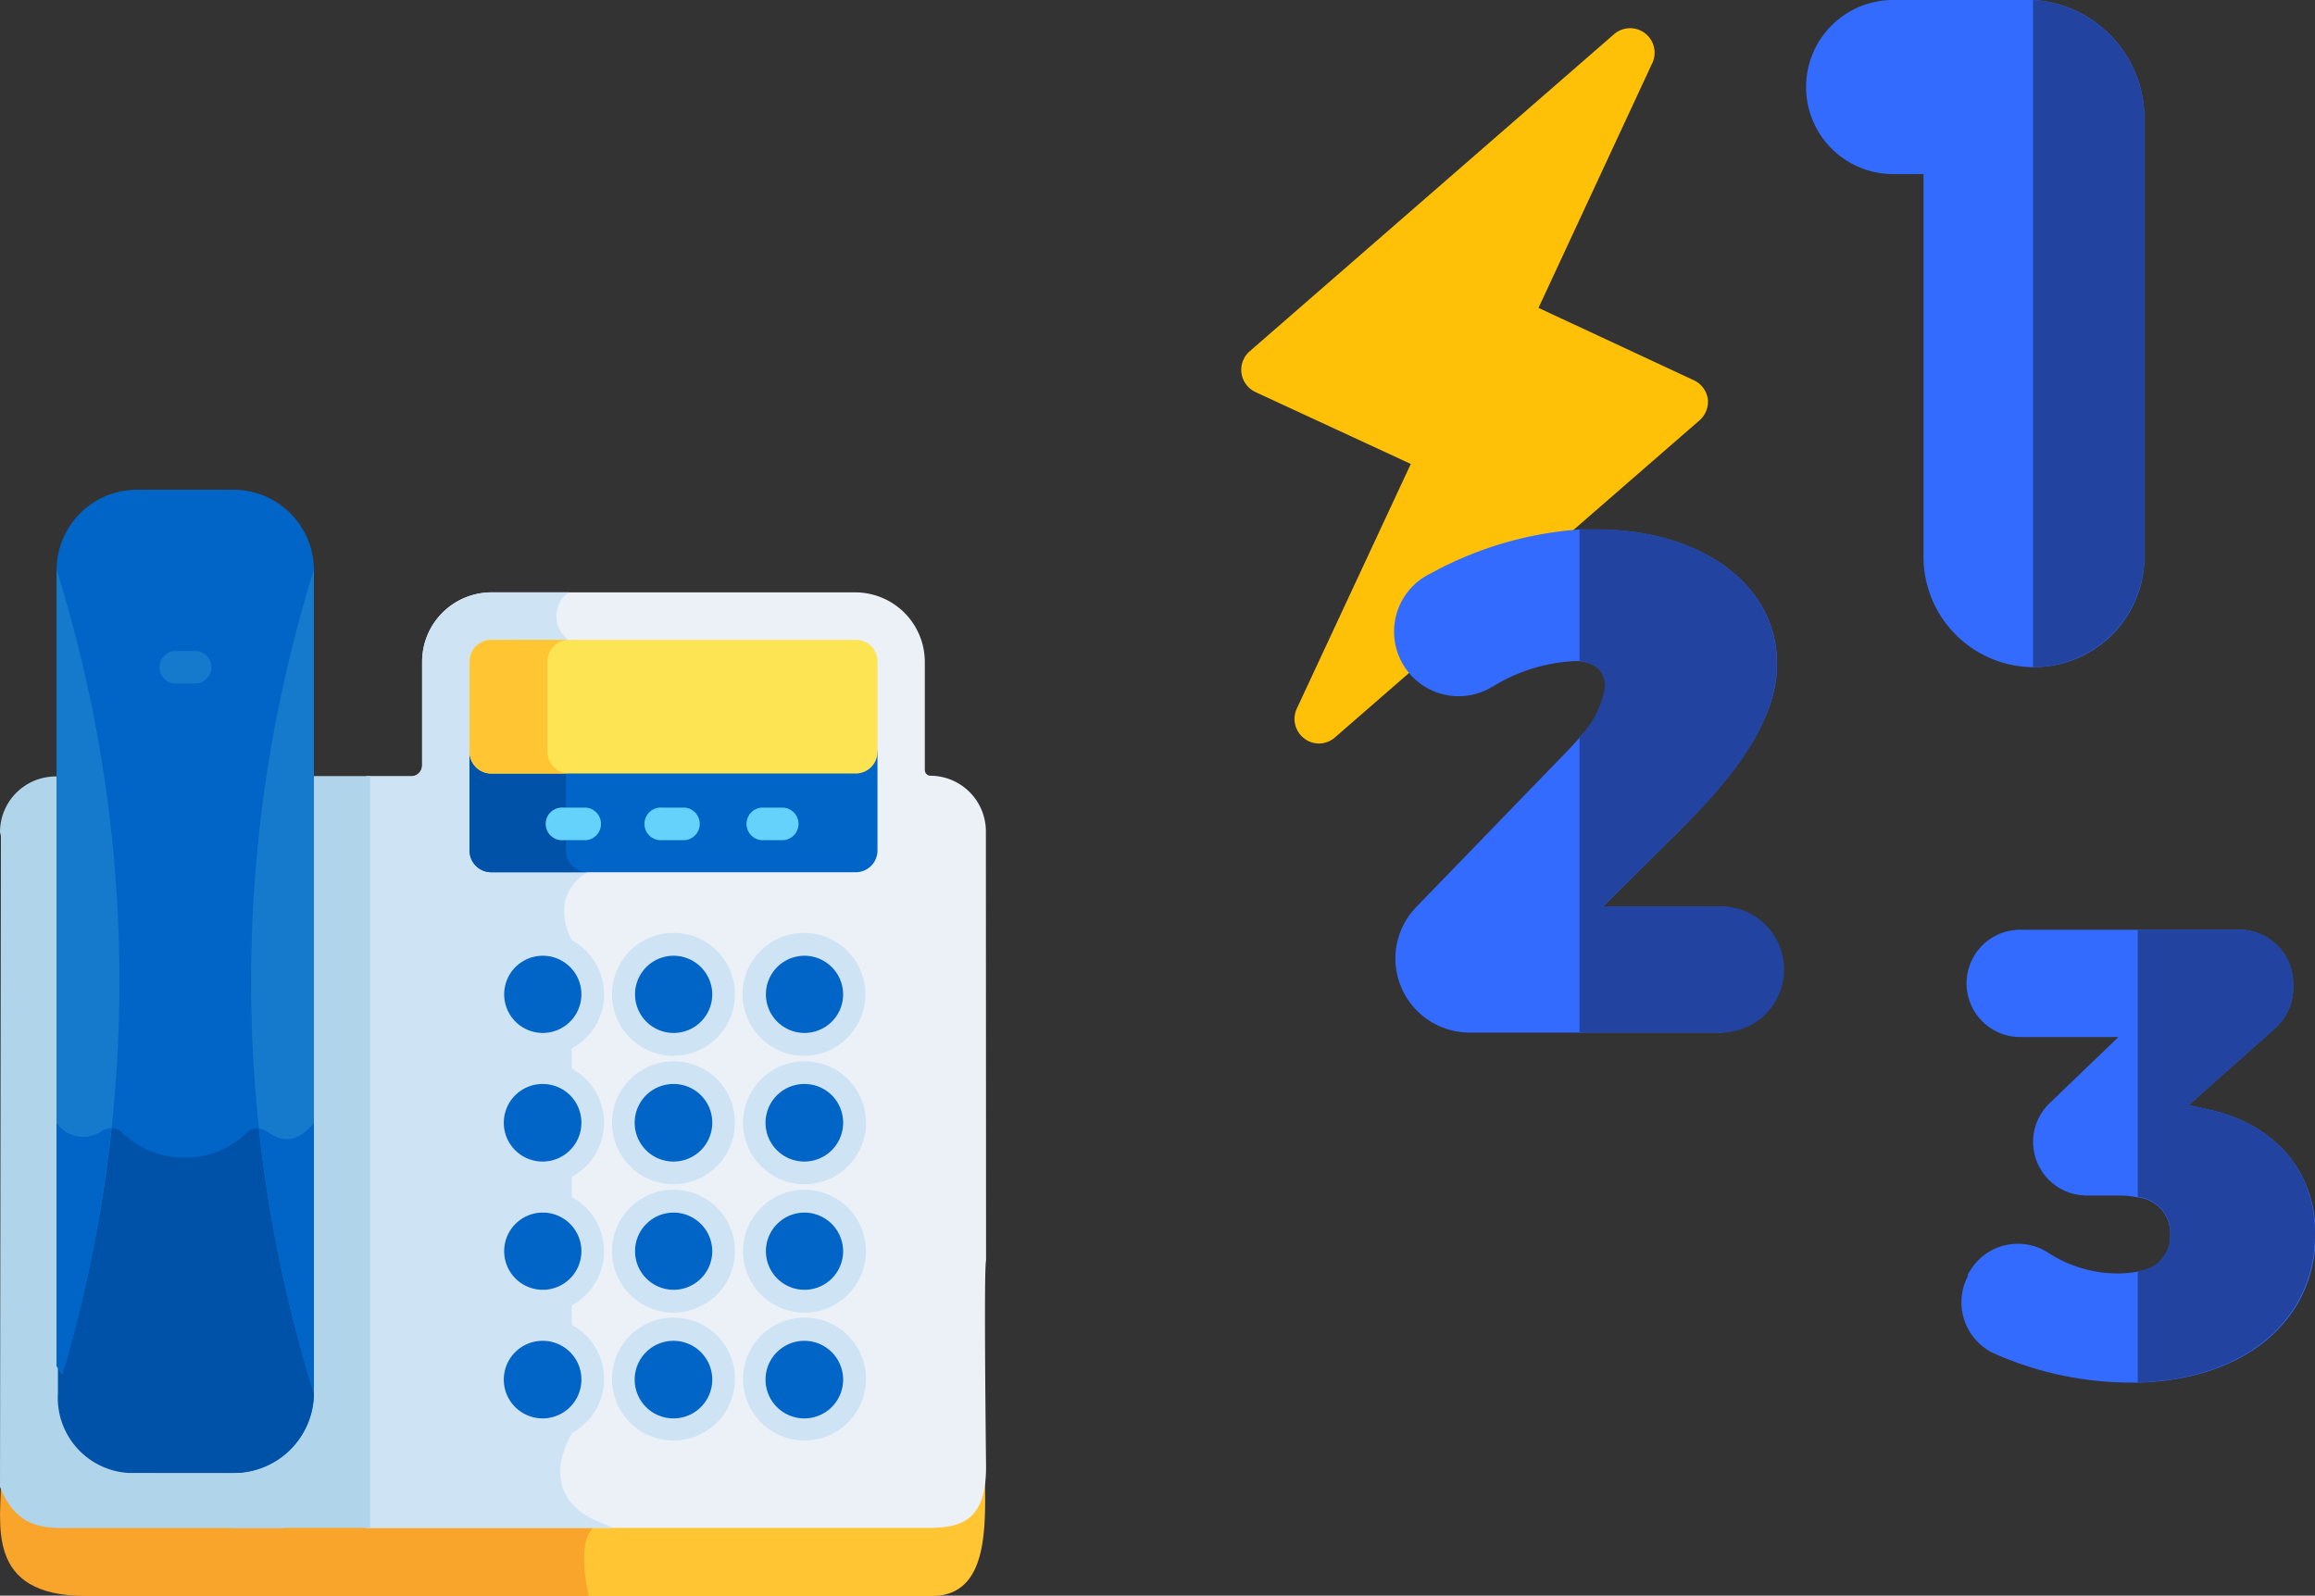 <svg xmlns="http://www.w3.org/2000/svg" viewBox="0 0 124.71 85.98"><rect x="0" y="0" width="124.71" height="85.98" fill="#333333" stroke="none"/><defs><style>.cls-1{fill:#ffc533}.cls-4{fill:#cee3f4}.cls-5{fill:#b0d4ea}.cls-6{fill:#0065c6}.cls-7{fill:#0052a9}.cls-9{fill:#157acc}.cls-12{fill:#346bff}.cls-13{fill:#22439f}</style></defs><g id="レイヤー_2"><g id="レイヤー_1-2"><path class="cls-1" d="M19.94 82.1h-7.75A28.46 28.46 0 0026.57 86h23.62c3.31 0 2.86-4.31 2.86-7.21z"/><path d="M32.3 82.11H19.71L.06 79.63C.06 82.08-.86 86 4.64 86h27.08s-.86-3.39.58-3.89z" fill="#f9a52b"/><path d="M53.11 44.8a3 3 0 00-3-3 .31.31 0 01-.29-.3v-5.83a3.75 3.75 0 00-3.75-3.75H26.49a3.74 3.74 0 00-3.75 3.74v5.58a.59.59 0 01-.57.59h-2.45v40.5H50c1.85 0 3.12-.43 3.12-3.3 0 0-.13-10.79 0-11.1z" fill="#ebf1f7"/><path class="cls-4" d="M30.66 31.92h-4.17a3.74 3.74 0 00-3.75 3.74v5.58a.59.59 0 01-.57.59h-2.45v40.5H33a2.75 2.75 0 00-.49-.23c-3.91-1.43-1.71-4.84-1.71-4.84V50.68c-1.28-2.62.83-3.66.83-3.66l-1-12.54a1.57 1.57 0 01-.37-2.19 1.62 1.62 0 01.4-.37z"/><path class="cls-5" d="M16.73 75.07a4.13 4.13 0 01-4.13 4.13s-1.6 2.24 0 3.13h7.34V41.82h-3.21z"/><path class="cls-5" d="M.05 45.05L0 80.12c.84 2.11 2.19 2.22 3.56 2.22h11.7l-12-40.5H3a3 3 0 00-3 3z"/><path class="cls-6" d="M46.11 41.45H26.46a1.17 1.17 0 01-1.17-1.17v5.57A1.17 1.17 0 0026.45 47H46.1a1.17 1.17 0 001.17-1.17v-5.55a1.16 1.16 0 01-1.16 1.17z"/><path class="cls-7" d="M30.48 45.85v-4.4h-4a1.16 1.16 0 01-1.18-1.16v5.57A1.17 1.17 0 0026.47 47h5.18a1.19 1.19 0 01-1.17-1.15z"/><path d="M46.11 34.48H26.46a1.17 1.17 0 00-1.17 1.17v4.85a1.17 1.17 0 001.16 1.18H46.1a1.17 1.17 0 001.17-1.17v-4.85a1.16 1.16 0 00-1.16-1.18z" fill="#fce453"/><path class="cls-1" d="M29.49 40.51v-4.85a1.17 1.17 0 011.17-1.18h-4.19a1.17 1.17 0 00-1.17 1.17v4.85a1.17 1.17 0 001.17 1.18h4.19a1.18 1.18 0 01-1.17-1.17z"/><path class="cls-4" d="M29.23 50.27a3.31 3.31 0 103.31 3.31 3.31 3.31 0 00-3.3-3.31z"/><path class="cls-4" d="M29.23 57.19a3.31 3.31 0 103.31 3.3 3.3 3.3 0 00-3.3-3.3z"/><path class="cls-4" d="M29.23 64.11a3.31 3.31 0 103.31 3.31 3.31 3.31 0 00-3.3-3.31z"/><path class="cls-4" d="M29.23 71a3.31 3.31 0 103.31 3.3 3.3 3.3 0 00-3.3-3.3zm7.06-20.73a3.31 3.31 0 103.3 3.31 3.3 3.3 0 00-3.29-3.31z"/><path class="cls-4" d="M36.29 57.19a3.31 3.31 0 103.3 3.3 3.29 3.29 0 00-3.29-3.3z"/><path class="cls-4" d="M36.29 64.11a3.31 3.31 0 103.3 3.31 3.3 3.3 0 00-3.29-3.31z"/><path class="cls-4" d="M36.29 71a3.31 3.31 0 103.3 3.3A3.29 3.29 0 0036.3 71zm7.05-14.11A3.31 3.31 0 1040 53.58a3.32 3.32 0 003.3 3.31zm0 .3a3.31 3.31 0 103.31 3.3 3.3 3.3 0 00-3.3-3.3z"/><path class="cls-4" d="M43.34 64.11a3.31 3.31 0 103.31 3.31 3.32 3.32 0 00-3.3-3.31z"/><path class="cls-4" d="M43.34 71a3.31 3.31 0 103.31 3.3 3.3 3.3 0 00-3.3-3.3z"/><path class="cls-6" d="M8.31 79.37h4.29a4.32 4.32 0 004.31-4.3V30.7a4.33 4.33 0 00-4.31-4.31H7.36a4.33 4.33 0 00-4.31 4.31v42.91a29.09 29.09 0 005.26 5.76z"/><path class="cls-7" d="M12.6 79.37a4.32 4.32 0 004.31-4.3V60.49c-1 1.3-1.95.92-2.5.5a.84.84 0 00-1.06 0 4.85 4.85 0 01-6.81 0 .86.86 0 00-1-.05 1.74 1.74 0 01-2.42-.41v14.54a4.06 4.06 0 003.79 4.3h5.69z"/><path class="cls-9" d="M16.91 30.7a74.44 74.44 0 000 44.37z"/><path class="cls-6" d="M16.91 75.07V60.49c-1 1.3-1.95.92-2.5.5a.86.86 0 00-.46-.17 74.56 74.56 0 002.96 14.25z"/><path class="cls-9" d="M3.05 30.7v42.91l.3.45a74.32 74.32 0 00-.3-43.36z"/><path class="cls-6" d="M3.37 74.06A74.79 74.79 0 006 60.79a1 1 0 00-.5.14 1.75 1.75 0 01-2.45-.41V73.6z"/><path class="cls-9" d="M10.6 36.83H9.38a.88.88 0 010-1.75h1.22a.88.88 0 010 1.75z"/><path class="cls-6" d="M29.23 51.5a2.08 2.08 0 102.09 2.08 2.08 2.08 0 00-2.09-2.08zm0 6.91a2.09 2.09 0 102.09 2.08 2.08 2.08 0 00-2.08-2.08zm0 6.93a2.08 2.08 0 102.09 2.08 2.08 2.08 0 00-2.09-2.08zm0 6.91a2.09 2.09 0 102.09 2.08 2.08 2.08 0 00-2.09-2.08zm7.06-20.75a2.08 2.08 0 102.08 2.08 2.09 2.09 0 00-2.08-2.08zm0 6.91a2.09 2.09 0 102.08 2.08 2.08 2.08 0 00-2.08-2.08zm0 6.93a2.08 2.08 0 102.08 2.08 2.09 2.09 0 00-2.08-2.08zm0 6.91a2.09 2.09 0 102.08 2.08 2.09 2.09 0 00-2.08-2.08zm7.05-20.75a2.08 2.08 0 102.08 2.08 2.09 2.09 0 00-2.08-2.08zm0 6.91a2.09 2.09 0 102.08 2.08 2.08 2.08 0 00-2.08-2.08zm0 6.93a2.08 2.08 0 102.08 2.08 2.09 2.09 0 00-2.08-2.08zm0 6.91a2.09 2.09 0 102.08 2.08 2.09 2.09 0 00-2.08-2.08z"/><path d="M31.59 45.27h-1.22a.88.88 0 110-1.75h1.22a.88.88 0 010 1.75zm5.32 0h-1.22a.88.88 0 110-1.75h1.22a.88.88 0 010 1.75zm5.31 0H41a.88.88 0 010-1.75h1.23a.88.88 0 010 1.75z" fill="#65d2fc"/><path d="M92 21.49a1.33 1.33 0 00-.75-1l-8.37-3.9L89 3.42a1.32 1.32 0 00-2.07-1.56L67.32 18.93a1.32 1.32 0 00-.13 1.86 1.37 1.37 0 00.43.33L76 25l-6.14 13.18a1.32 1.32 0 00.4 1.61 1 1 0 00.24.15 1.3 1.3 0 001.42-.21l19.61-17.06a1.33 1.33 0 00.47-1.18z" fill="#ffc107"/><path class="cls-12" d="M109.57 0a3.39 3.39 0 00-.45 0h-7.07a4.69 4.69 0 10-.13 9.38h1.7V30a5.95 5.95 0 0011.9 0V6.39A6.38 6.38 0 00109.57 0z"/><path class="cls-13" d="M115.52 6.39V30a6 6 0 01-6 5.95V0a6.39 6.39 0 016 6.39z"/><path class="cls-12" d="M92.71 48.85h-6.36l4.11-4.08c3-3 5.27-5.94 5.27-9 0-4.35-4.2-7.24-9.72-7.24h-.92a19.48 19.48 0 00-8 2.36 3.48 3.48 0 103.21 6.17l.11-.06a9.27 9.27 0 014.27-1.37 3.44 3.44 0 01.46 0c.89.12 1.37.6 1.37 1.39a5 5 0 01-1.37 2.67c-.2.24-.42.48-.65.72l-8.2 8.47a4 4 0 00-1.12 2.76 4 4 0 004 4h13.55a3.4 3.4 0 000-6.79z"/><path class="cls-13" d="M96.11 52.24a3.4 3.4 0 01-3.4 3.4h-7.62V39.71A5 5 0 0086.46 37c0-.79-.48-1.27-1.37-1.39v-7.09h.92c5.52 0 9.71 2.9 9.71 7.24 0 3.09-2.24 6.06-5.26 9l-4.11 4.08h6.36a3.4 3.4 0 013.4 3.4z"/><path class="cls-12" d="M119 59.79l-1.1-.24 4.63-4.12a2.91 2.91 0 001-2.16V53a2.9 2.9 0 00-2.89-2.9h-11.81a2.89 2.89 0 100 5.78h5.29l-3.68 3.54a2.89 2.89 0 002 5h1.61a5.1 5.1 0 011.11.1 1.94 1.94 0 011.75 2 1.91 1.91 0 01-1.75 2 5.88 5.88 0 01-1.11.1 6.9 6.9 0 01-3.69-1.1 3 3 0 00-4.22.94 2.39 2.39 0 00-.13.21v.09a3.05 3.05 0 001.3 4.12l.18.08a18.16 18.16 0 007.26 1.54h.45c5.82-.16 9.55-3.41 9.55-8-.04-3.61-2.42-5.98-5.75-6.71z"/><path class="cls-13" d="M124.71 66.49c0 4.59-3.73 7.84-9.55 8v-6a1.92 1.92 0 001.75-2 1.94 1.94 0 00-1.75-2V50.1h5.48a2.89 2.89 0 012.9 2.89v.28a2.93 2.93 0 01-1 2.16l-4.63 4.12 1.1.24c3.32.73 5.7 3.1 5.7 6.7z"/></g></g></svg>